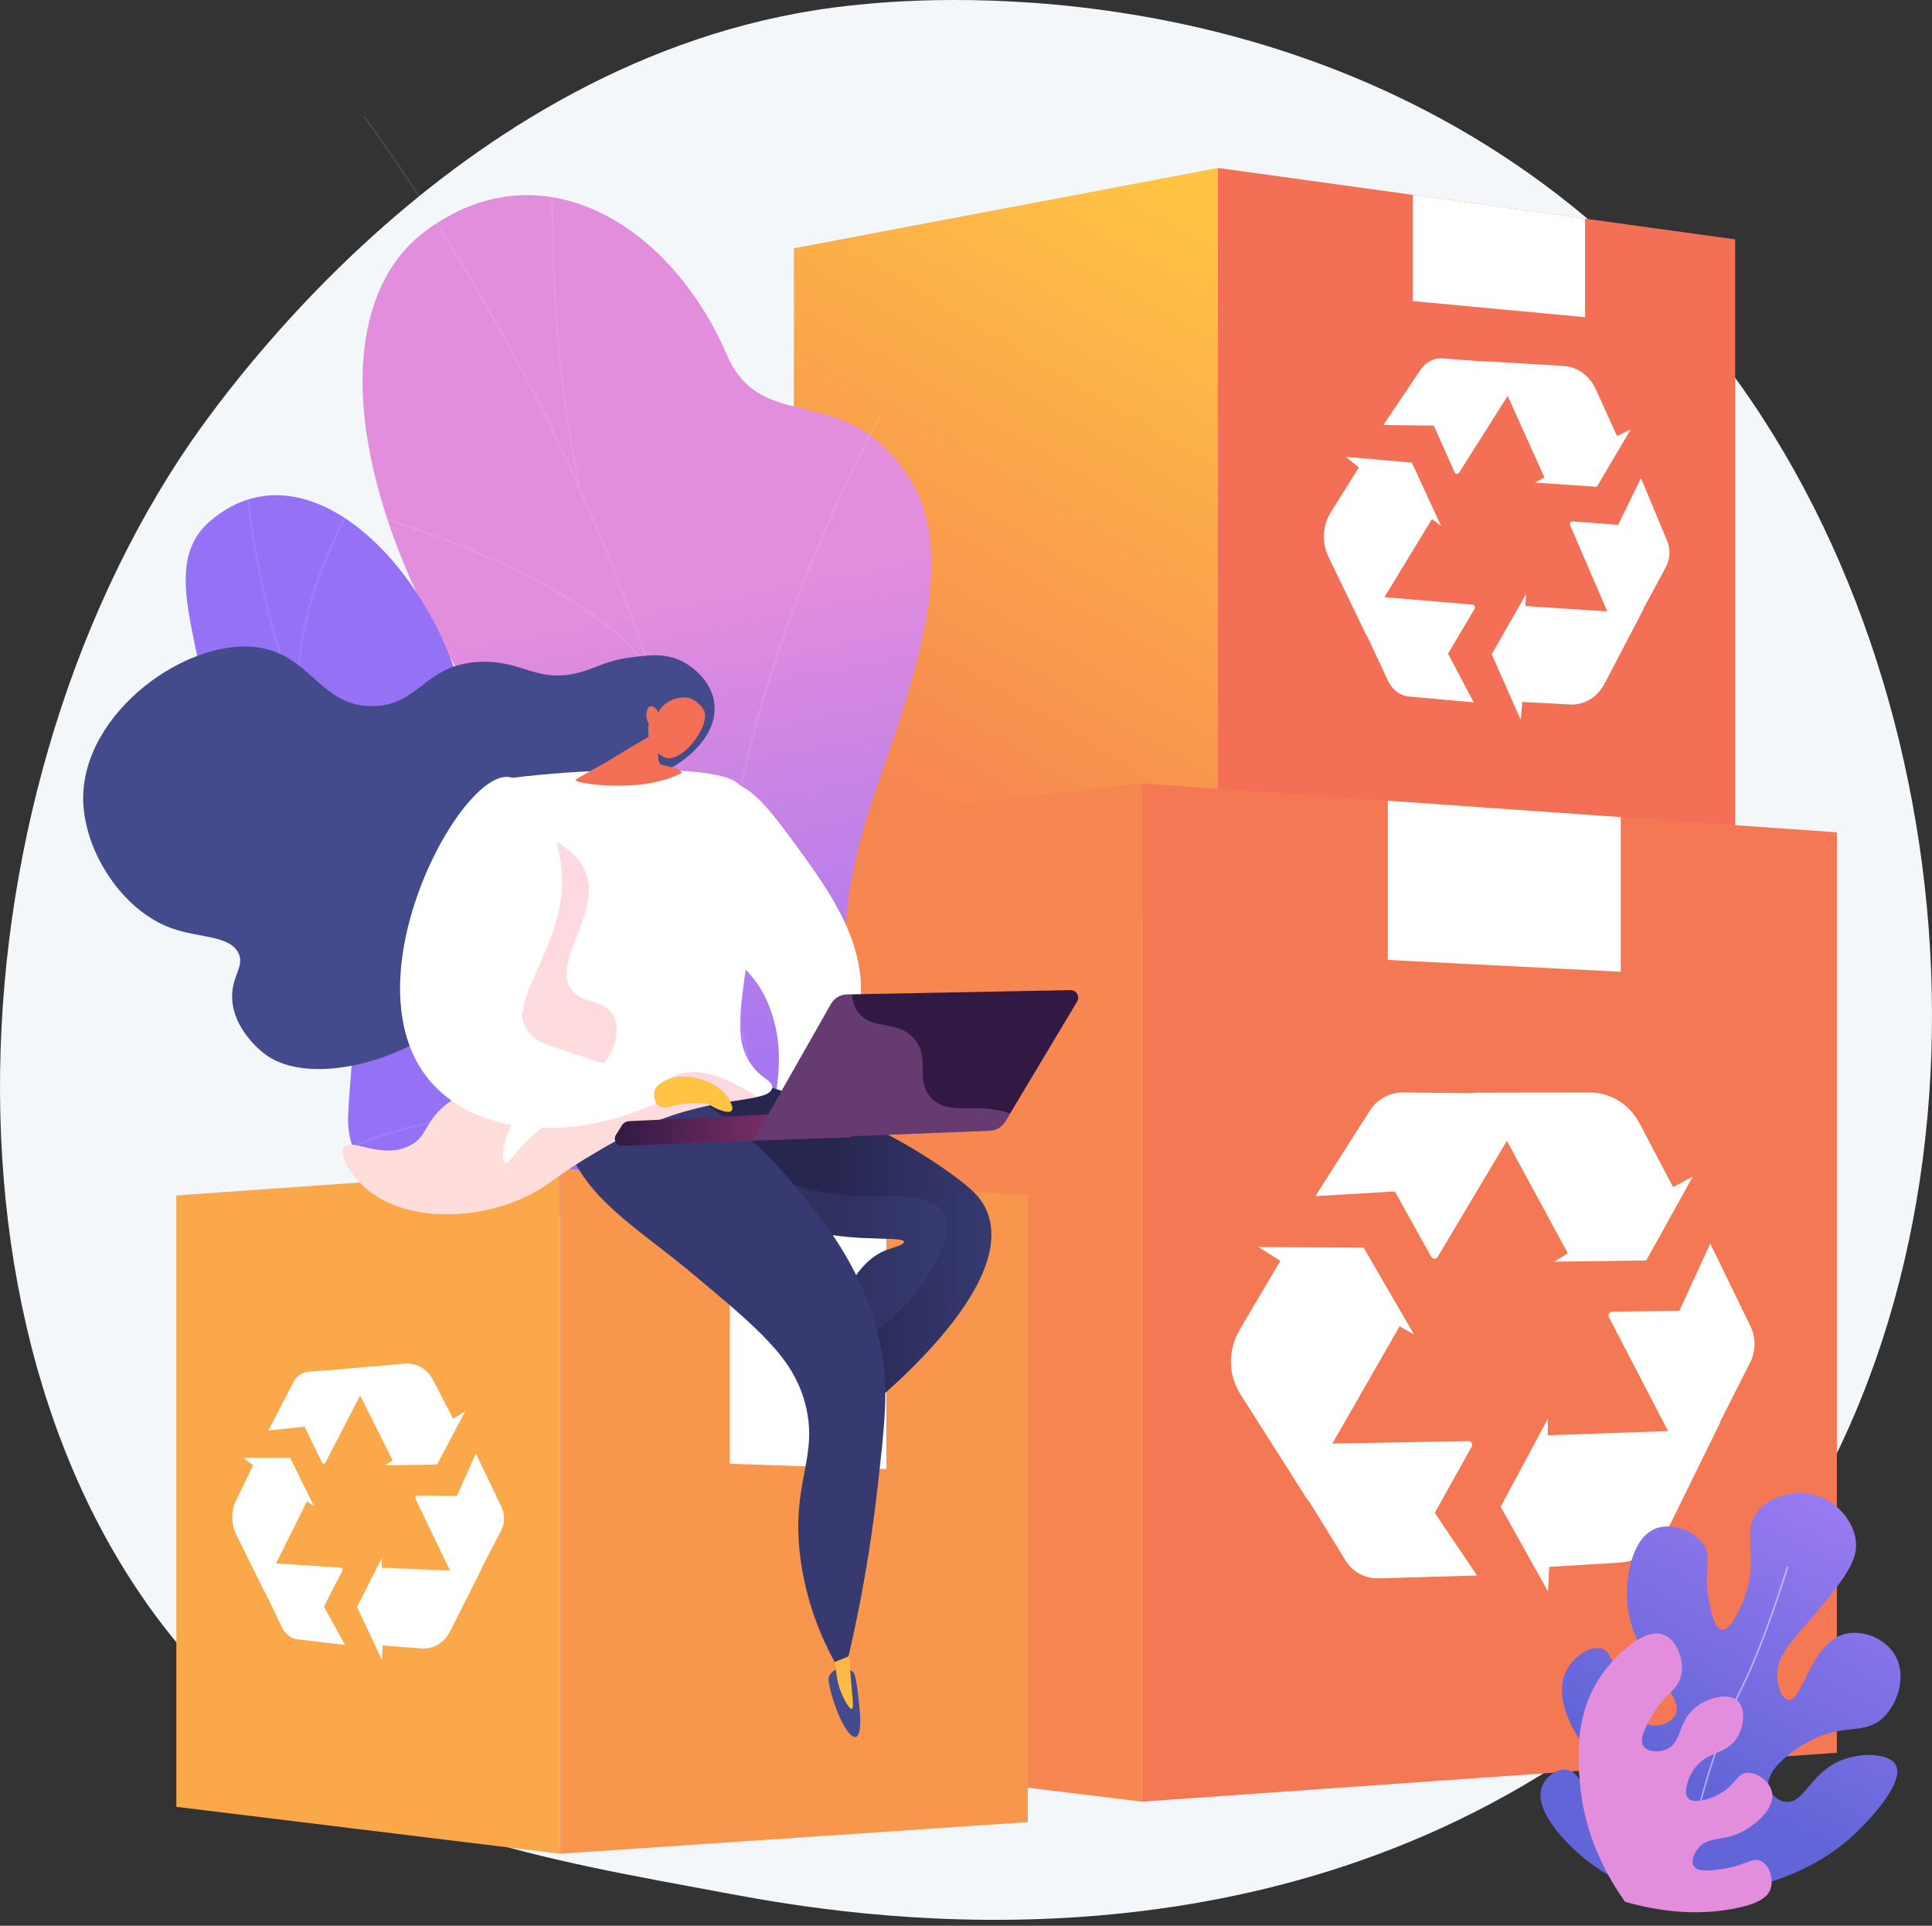 <svg width="300" height="299" viewBox="0 0 300 299" fill="none" xmlns="http://www.w3.org/2000/svg">
<rect x="0" y="0" width="300" height="299" fill="#333333" stroke="none"/>
<g clip-path="url(#clip0_36_207)">
<path d="M263.905 256.361C256.097 264.41 249.109 269.142 243.76 272.713C191.588 307.549 131.949 297.508 113.509 294.077C83.761 288.54 58.649 284.634 37.074 265.141C-11.95 220.847 -9.569 128.448 27.893 71.21C32.335 64.422 69.739 8.976 129.509 1.163C130.971 0.971 132.061 0.863 133.012 0.762C142.257 -0.217 199.558 -5.383 246.271 33.757C252.959 39.36 263.722 49.466 273.701 64.879C310.198 121.238 310.314 208.525 263.905 256.361Z" fill="#F4F7FA"/>
<path d="M189.118 143.709L123.273 135.659V38.548L189.118 26.076V143.709Z" fill="url(#paint0_linear_36_207)"/>
<path d="M269.433 138.592L189.118 143.709V26.076L269.433 37.164V138.592Z" fill="url(#paint1_linear_36_207)"/>
<g style="mix-blend-mode:soft-light">
<path d="M219.393 30.255V46.748L246.131 49.246V33.947L219.393 30.255Z" fill="white"/>
</g>
<path d="M254.811 74.258L258.852 83.941C259.125 84.592 259.252 85.296 259.222 86.001C259.191 86.707 259.006 87.397 258.678 88.022L251.969 100.466L243.811 81.547C243.781 81.481 243.768 81.41 243.772 81.338C243.776 81.266 243.798 81.197 243.834 81.135C243.866 81.076 243.915 81.027 243.974 80.994C244.033 80.962 244.1 80.947 244.167 80.952L250.618 81.451L251.259 81.501L251.568 80.873L254.809 74.26L254.811 74.258Z" fill="white"/>
<path d="M237.166 56.626L226.551 73.404C226.517 73.462 226.468 73.51 226.408 73.541C226.348 73.573 226.281 73.587 226.214 73.581C226.143 73.576 226.074 73.551 226.017 73.509C225.959 73.466 225.915 73.409 225.889 73.342L222.929 66.733L222.633 66.073L221.965 66.066L214.815 65.989L220.623 57.356C221.407 56.191 222.674 55.556 224.011 55.655L237.166 56.626Z" fill="white"/>
<path d="M209.232 92.231L228.662 93.886C228.732 93.893 228.799 93.919 228.855 93.961C228.911 94.003 228.954 94.06 228.98 94.126C229.01 94.194 229.024 94.269 229.02 94.343C229.016 94.418 228.993 94.49 228.955 94.554L225.215 100.86L224.839 101.494L225.182 102.143L228.829 109.045L218.8 108.142C217.417 108.017 216.209 107.13 215.571 105.772L209.232 92.239V92.231Z" fill="white"/>
<g style="mix-blend-mode:multiply" opacity="0.3">
<path d="M254.811 74.258L258.852 83.941C259.125 84.592 259.252 85.296 259.222 86.001C259.191 86.707 259.006 87.397 258.678 88.022L251.969 100.466L243.811 81.547C243.781 81.481 243.768 81.41 243.772 81.338C243.776 81.266 243.798 81.197 243.834 81.135C243.866 81.076 243.915 81.027 243.974 80.994C244.033 80.962 244.1 80.947 244.167 80.952L250.618 81.451L251.259 81.501L251.568 80.873L254.809 74.26L254.811 74.258Z" fill="white"/>
</g>
<path d="M236.968 92.234L236.934 92.907L236.873 94.092L237.929 94.162L251.557 95.06L251.638 95.065C252.873 95.136 254.108 94.933 255.255 94.472L249.167 106.124C248.068 108.225 246.049 109.477 243.893 109.382H243.842L237.406 109.038L236.387 108.984L236.284 110.137L236.138 111.771L231.636 101.582L236.968 92.236V92.234Z" fill="white"/>
<g style="mix-blend-mode:multiply" opacity="0.3">
<path d="M237.166 56.626L226.551 73.404C226.517 73.462 226.468 73.51 226.408 73.541C226.348 73.573 226.281 73.587 226.214 73.581C226.143 73.576 226.074 73.551 226.017 73.509C225.959 73.466 225.915 73.409 225.889 73.342L222.929 66.733L222.633 66.073L221.965 66.066L214.815 65.989L220.623 57.356C221.407 56.191 222.674 55.556 224.011 55.655L237.166 56.626Z" fill="white"/>
</g>
<g style="mix-blend-mode:multiply" opacity="0.3">
<path d="M209.232 92.231L228.662 93.886C228.732 93.893 228.799 93.919 228.855 93.961C228.911 94.003 228.954 94.06 228.98 94.126C229.01 94.194 229.024 94.269 229.02 94.343C229.016 94.418 228.993 94.49 228.955 94.554L225.215 100.86L224.839 101.494L225.182 102.143L228.829 109.045L218.8 108.142C217.417 108.017 216.209 107.13 215.571 105.772L209.232 92.239V92.231Z" fill="white"/>
</g>
<path d="M208.976 70.93L219.233 71.835L223.751 81.642L223.243 81.266L222.348 80.603L221.748 81.588L213.789 94.655C213.024 95.917 212.495 97.307 212.23 98.758L206.279 86.451C205.755 85.358 205.514 84.151 205.579 82.941C205.644 81.73 206.013 80.556 206.65 79.525L210.418 73.514L211.007 72.576L210.166 71.895L208.976 70.93Z" fill="white"/>
<path d="M242.97 56.831C245.025 57.012 246.878 58.406 247.812 60.468L250.64 66.716L251.085 67.7L251.967 67.276L253.214 66.676L247.96 75.582L238.358 74.922L238.888 74.635L239.815 74.131L239.345 73.088L233.215 59.469C232.655 58.212 231.864 57.072 230.883 56.107L242.824 56.821L242.972 56.831H242.97Z" fill="white"/>
<path d="M285.229 272.139L177.29 279.73V121.638L285.229 129.23V272.139Z" fill="url(#paint2_linear_36_207)"/>
<path d="M177.289 279.73L88.797 268.912V131.73L177.289 121.638V279.73Z" fill="url(#paint3_linear_36_207)"/>
<g style="mix-blend-mode:soft-light">
<path d="M215.5 124.325V149.042L251.667 150.878V126.869L215.5 124.325Z" fill="white"/>
</g>
<path d="M265.566 193.087L271.826 205.964C272.244 206.839 272.454 207.799 272.442 208.769C272.429 209.738 272.193 210.692 271.752 211.556L262.738 229.352L249.852 204.532C249.804 204.442 249.781 204.342 249.782 204.241C249.784 204.14 249.812 204.041 249.862 203.953C249.908 203.865 249.977 203.79 250.062 203.738C250.146 203.686 250.244 203.658 250.343 203.656L259.833 203.553L260.767 203.544L261.179 202.64L265.566 193.087Z" fill="white"/>
<path d="M238.315 169.856L223.251 195.12C223.2 195.209 223.126 195.283 223.038 195.335C222.949 195.387 222.848 195.414 222.745 195.414C222.639 195.416 222.534 195.388 222.443 195.333C222.352 195.278 222.278 195.199 222.23 195.105L217.108 185.911L216.593 184.984L215.547 185.046L204.267 185.707L212.706 172.445C213.258 171.57 214.025 170.852 214.934 170.358C215.843 169.864 216.864 169.612 217.898 169.626L238.319 169.849L238.315 169.856Z" fill="white"/>
<path d="M197.848 224.3L228.006 223.754C228.108 223.75 228.209 223.775 228.297 223.826C228.385 223.877 228.456 223.952 228.504 224.043C228.555 224.134 228.581 224.238 228.58 224.343C228.579 224.448 228.55 224.551 228.496 224.641L223.303 233.954L222.781 234.891L223.351 235.733L229.347 244.612L214.11 245.053C211.981 245.115 210.052 244.091 208.959 242.311L197.848 224.3Z" fill="white"/>
<g style="mix-blend-mode:multiply" opacity="0.3">
<path d="M265.566 193.087L271.826 205.964C272.244 206.839 272.454 207.799 272.442 208.769C272.429 209.738 272.193 210.692 271.752 211.556L262.738 229.352L249.852 204.532C249.804 204.442 249.781 204.342 249.782 204.241C249.784 204.14 249.812 204.041 249.862 203.953C249.908 203.865 249.977 203.79 250.062 203.738C250.146 203.686 250.244 203.658 250.343 203.656L259.833 203.553L260.767 203.544L261.179 202.64L265.566 193.087Z" fill="white"/>
</g>
<path d="M240.353 220.271L240.345 221.207L240.332 222.855L241.903 222.799L261.878 222.093L261.995 222.087C263.787 222.006 265.544 221.56 267.158 220.777L258.99 237.391C257.519 240.383 254.675 242.385 251.553 242.606L251.48 242.612L242.064 243.195L240.561 243.287L240.483 244.864L240.373 247.098L233.023 233.942L240.353 220.269V220.271Z" fill="white"/>
<g style="mix-blend-mode:multiply" opacity="0.3">
<path d="M238.315 169.856L223.251 195.12C223.2 195.209 223.126 195.283 223.038 195.335C222.949 195.387 222.848 195.414 222.745 195.414C222.639 195.416 222.534 195.388 222.443 195.333C222.352 195.278 222.278 195.199 222.23 195.105L217.108 185.911L216.593 184.984L215.547 185.046L204.267 185.707L212.706 172.445C213.258 171.57 214.025 170.852 214.934 170.358C215.843 169.864 216.864 169.612 217.898 169.626L238.319 169.849L238.315 169.856Z" fill="white"/>
</g>
<g style="mix-blend-mode:multiply" opacity="0.3">
<path d="M197.848 224.3L228.006 223.754C228.108 223.75 228.209 223.775 228.297 223.826C228.385 223.877 228.456 223.952 228.504 224.043C228.555 224.134 228.581 224.238 228.58 224.343C228.579 224.448 228.55 224.551 228.496 224.641L223.303 233.954L222.781 234.891L223.351 235.733L229.347 244.612L214.11 245.053C211.981 245.115 210.052 244.091 208.959 242.311L197.848 224.3Z" fill="white"/>
</g>
<path d="M195.404 193.61L211.751 193.72L219.579 207.214L218.765 206.746L217.329 205.922L216.481 207.401L205.222 227.045C204.153 228.901 203.451 230.945 203.154 233.065L192.605 216.469C190.681 213.443 190.647 209.584 192.517 206.419L197.959 197.209L198.809 195.767L197.402 194.874L195.404 193.606V193.61Z" fill="white"/>
<path d="M247.127 169.631C250.224 169.707 253.074 171.537 254.579 174.395L259.096 182.973L259.803 184.312L261.076 183.623L262.872 182.653L255.624 195.707L241.318 195.895L242.095 195.427L243.456 194.603L242.686 193.183L232.47 174.332C231.505 172.542 230.202 170.956 228.635 169.661L246.904 169.619H247.127V169.631Z" fill="white"/>
<path d="M96.934 177.226C95.659 180.251 93.281 184.452 90.754 189.29H144.704C136.463 174.055 125.684 158.361 134.084 128.616C138.025 114.657 150.209 89.356 141.594 74.907C131.779 58.445 118.474 68.094 112.854 55.062C104.067 34.696 83.891 22.56 66.03 35.903C48.415 49.069 54.552 86.96 85.774 124.865C105.093 154.595 103.59 161.43 96.934 177.226Z" fill="url(#paint4_linear_36_207)"/>
<g opacity="0.3">
<path opacity="0.3" d="M118.637 186.165C118.013 179.169 117.072 172.603 116.074 165.651L115.741 163.333C115.055 160.016 114.468 156.726 113.9 153.547C112.618 146.363 111.407 139.576 109.137 132.515C109.052 132.095 108.99 131.684 108.931 131.251C108.698 129.698 108.457 128.093 107.333 126.688L107.303 126.627C98.123 88.865 81.005 52.367 56.42 18.142L56.674 17.959C81.275 52.206 98.407 88.729 107.594 126.517C108.751 127.982 109.008 129.691 109.235 131.2C109.3 131.632 109.36 132.039 109.441 132.436C111.707 139.501 112.925 146.297 114.209 153.492C114.776 156.671 115.363 159.959 116.051 163.278L116.384 165.605C117.383 172.562 118.326 179.132 118.95 186.136L118.637 186.165Z" fill="#FCFDFE"/>
<path opacity="0.3" d="M113.365 152.266C110.405 134.21 116.84 111.32 122.76 95.3C129.172 77.948 136.376 64.688 136.448 64.556L136.723 64.707C136.651 64.838 129.456 78.081 123.053 95.412C117.146 111.399 110.724 134.231 113.679 152.219L113.365 152.266Z" fill="#FCFDFE"/>
<path opacity="0.3" d="M89.812 75.338C85.604 56.353 85.58 35.453 85.574 28.585C85.574 27.272 85.574 26.403 85.542 26.239L85.851 26.184C85.884 26.368 85.886 27.053 85.887 28.585C85.894 35.445 85.916 56.318 90.118 75.272L89.812 75.338Z" fill="#FCFDFE"/>
<path opacity="0.3" d="M101.158 105.03C92.288 89.433 56.304 79.674 55.942 79.577L56.023 79.275C56.387 79.378 92.496 89.164 101.43 104.875L101.158 105.03Z" fill="#FCFDFE"/>
</g>
<path d="M73.584 119.988C73.874 144.775 85.829 136.607 96.853 139.054C109.575 157.462 110.775 174.541 91.779 189.29L70.612 186.123C62.759 185.758 53.544 183.358 54.064 172.901C54.652 161.073 57.449 153.561 44.099 147.753C30.75 141.945 25.015 131.346 30.421 119.289C36.11 106.603 22.767 89.503 32.518 81.003C49.51 66.194 73.281 94.178 73.584 119.988Z" fill="url(#paint5_linear_36_207)"/>
<g opacity="0.3">
<path opacity="0.3" d="M78.838 164.346C69.989 154.661 62.348 143.938 56.082 132.412C49.764 120.793 44.949 108.536 41.77 95.984C39.954 88.825 38.675 81.539 37.945 74.189L38.264 74.158C38.992 81.492 40.268 88.761 42.08 95.905C45.253 108.431 50.059 120.662 56.363 132.258C62.617 143.76 70.243 154.461 79.074 164.126L78.838 164.346Z" fill="#FCFDFE"/>
<path opacity="0.3" d="M52.996 179.124L52.851 178.839C56.782 176.836 61.42 175.274 66.634 174.197C69.053 173.692 71.505 173.355 73.971 173.189L73.991 173.509C71.54 173.673 69.104 174.008 66.699 174.51C61.512 175.581 56.901 177.134 52.996 179.124Z" fill="#FCFDFE"/>
<path opacity="0.3" d="M60.202 139.487C49.273 128.913 26.002 129.88 25.773 129.892L25.758 129.573C25.994 129.562 49.395 128.587 60.425 139.256L60.202 139.487Z" fill="#FCFDFE"/>
<path opacity="0.3" d="M46.724 111.892C43.453 95.026 56.098 75.529 56.223 75.339L56.489 75.516C56.363 75.709 43.792 95.094 47.039 111.832L46.724 111.892Z" fill="#FCFDFE"/>
</g>
<path d="M86.947 287.821L27.384 280.539V185.607L86.947 181.412V287.821Z" fill="url(#paint6_linear_36_207)"/>
<path d="M159.599 282.912L86.947 287.821V181.412L159.599 185.588V282.912Z" fill="url(#paint7_linear_36_207)"/>
<g style="mix-blend-mode:soft-light">
<path d="M113.335 182.928V227.273L137.628 228.08V184.325L113.335 182.928Z" fill="white"/>
</g>
<path d="M73.888 225.701L77.867 233.995C78.138 234.56 78.275 235.181 78.267 235.809C78.259 236.437 78.106 237.054 77.819 237.612L72.14 248.551L64.539 232.737C64.512 232.682 64.499 232.621 64.5 232.56C64.501 232.499 64.516 232.439 64.545 232.385C64.57 232.334 64.608 232.29 64.657 232.259C64.706 232.228 64.762 232.212 64.819 232.212L70.376 232.272L70.939 232.278L71.192 231.717L73.888 225.701Z" fill="white"/>
<path d="M58.202 212.247L50.519 227.094C50.498 227.142 50.463 227.183 50.42 227.213C50.376 227.242 50.325 227.258 50.272 227.26C50.217 227.26 50.164 227.244 50.119 227.214C50.074 227.184 50.039 227.14 50.019 227.09L47.562 222.013L47.318 221.509L46.826 221.561L41.684 222.096L45.503 214.714C46.032 213.692 46.94 213.039 47.938 212.969L58.203 212.248L58.202 212.247Z" fill="white"/>
<path d="M38.89 242.505L52.877 243.402C52.932 243.407 52.984 243.427 53.028 243.46C53.072 243.492 53.107 243.536 53.127 243.587C53.154 243.64 53.168 243.699 53.168 243.758C53.168 243.817 53.154 243.876 53.127 243.929L50.552 248.944L50.297 249.44L50.575 249.947L53.562 255.389L46.165 254.527C45.179 254.412 44.295 253.722 43.796 252.684L38.899 242.505H38.89Z" fill="white"/>
<g style="mix-blend-mode:multiply" opacity="0.3">
<path d="M73.888 225.701L77.867 233.995C78.138 234.56 78.275 235.181 78.267 235.809C78.259 236.437 78.106 237.054 77.819 237.612L72.14 248.551L64.539 232.737C64.512 232.682 64.499 232.621 64.5 232.56C64.501 232.499 64.516 232.439 64.545 232.385C64.57 232.334 64.608 232.29 64.657 232.259C64.706 232.228 64.762 232.212 64.819 232.212L70.376 232.272L70.939 232.278L71.192 231.717L73.888 225.701Z" fill="white"/>
</g>
<path d="M59.291 241.89V242.442L59.284 243.411L60.133 243.448L71.62 243.94H71.691C72.787 243.977 73.878 243.779 74.891 243.358L69.874 253.324C68.996 255.068 67.322 256.07 65.514 255.948H65.473L60.22 255.542L59.407 255.479L59.365 256.406L59.305 257.715L55.434 249.508L59.294 241.893L59.291 241.89Z" fill="white"/>
<g style="mix-blend-mode:multiply" opacity="0.3">
<path d="M58.202 212.247L50.519 227.094C50.498 227.142 50.463 227.183 50.42 227.213C50.376 227.242 50.325 227.258 50.272 227.26C50.217 227.26 50.164 227.244 50.119 227.214C50.074 227.184 50.039 227.14 50.019 227.09L47.562 222.013L47.318 221.509L46.826 221.561L41.684 222.096L45.503 214.714C46.032 213.692 46.94 213.039 47.938 212.969L58.203 212.248L58.202 212.247Z" fill="white"/>
</g>
<g style="mix-blend-mode:multiply" opacity="0.3">
<path d="M38.89 242.505L52.877 243.402C52.932 243.407 52.984 243.427 53.028 243.46C53.072 243.492 53.107 243.536 53.127 243.587C53.154 243.64 53.168 243.699 53.168 243.758C53.168 243.817 53.154 243.876 53.127 243.929L50.552 248.944L50.297 249.44L50.575 249.947L53.562 255.389L46.165 254.527C45.179 254.412 44.295 253.722 43.796 252.684L38.899 242.505H38.89Z" fill="white"/>
</g>
<path d="M37.85 226.357H45.061L48.742 233.839L48.352 233.566L47.669 233.086L47.268 233.892L42.109 244.256C41.625 245.237 41.316 246.294 41.195 247.381L36.672 238.246C36.278 237.433 36.07 236.542 36.063 235.638C36.057 234.735 36.252 233.841 36.635 233.022L38.937 228.242L39.302 227.484L38.699 227.017L37.849 226.357H37.85Z" fill="white"/>
<path d="M63.002 211.715C64.753 211.612 66.384 212.599 67.258 214.29L69.93 219.449L70.355 220.268L71.124 219.808L72.221 219.153L67.87 227.385L59.809 227.516L60.23 227.238L60.972 226.749L60.551 225.908L55.143 215.092C54.669 214.125 54.005 213.264 53.191 212.56L62.874 211.729L62.999 211.72L63.002 211.715Z" fill="white"/>
<path d="M112.908 121.795C116.052 120.876 120.254 126.649 123.747 131.448C128.972 138.627 135.078 147.016 133.43 157.087C131.813 166.997 123.317 174.715 120.896 173.611C118.825 172.667 122.806 166.002 119.756 157.087C117.295 149.895 113.217 149.892 110.485 142.84C107.091 134.088 109.041 122.924 112.908 121.795Z" fill="white"/>
<path d="M114.463 167.439C130.656 171.37 141.321 177.681 147.55 182.144C150.926 184.563 152.486 186.072 153.327 188.271C158.123 200.804 133.481 219.753 130.855 221.737C129.707 219.063 128.56 216.388 127.413 213.713C129.96 199.737 134.199 195.352 137.746 194.048C138.739 193.684 140.405 193.292 140.372 192.822C140.296 191.712 130.936 193.294 121.992 190.022C113.072 186.758 104.111 178.501 105.716 173.041C106 172.045 107.227 169.164 114.463 167.439Z" fill="url(#paint8_linear_36_207)"/>
<path d="M130.164 259.043C130.164 259.043 128.657 259.58 128.652 260.772C128.647 261.964 130.179 267.215 131.845 269.081C133.512 270.946 133.658 268.163 133.555 266.369C133.452 264.576 133.016 260.564 132.604 259.787C132.193 259.01 130.164 259.043 130.164 259.043Z" fill="url(#paint9_linear_36_207)"/>
<path style="mix-blend-mode:multiply" opacity="0.3" d="M135.004 185.762C137.946 185.704 144.84 185.155 146.675 188.563C148.206 191.406 145.524 195.715 143.874 198.366C139.389 205.576 135.036 206.309 131.97 210.736C130.783 212.45 129.703 214.845 129.365 218.265C128.714 216.748 128.062 215.23 127.408 213.713C129.955 199.737 134.194 195.351 137.741 194.048C138.734 193.684 140.4 193.292 140.367 192.822C140.291 191.712 130.931 193.294 121.987 190.022C113.856 187.047 105.718 179.926 105.549 174.555C118.43 183.79 128.119 185.897 135.004 185.762Z" fill="url(#paint10_linear_36_207)"/>
<path d="M129.294 253.978C129.383 255.815 129.538 257.351 129.679 258.491C129.988 261.015 130.276 262.013 130.667 262.921C131.009 263.713 131.863 265.441 132.271 265.321C132.679 265.2 132.259 263.284 131.936 257.959C131.889 257.186 131.747 254.725 131.747 254.725L129.294 253.978Z" fill="url(#paint11_linear_36_207)"/>
<path d="M105.127 168.49C114.456 174.114 120.512 180.509 124.033 184.829C128.19 189.927 134.512 197.682 136.806 209.243C138.027 215.407 137.425 220.936 136.176 231.742C135.187 240.299 133.71 248.793 131.753 257.182L129.601 258.046C127.679 254.516 125.166 248.927 124.265 241.78C122.791 230.088 127.164 226.373 125.065 218.081C123.246 210.898 117.977 206.493 107.437 197.685C98.778 190.447 90.794 186.153 87.83 177.126C87.326 175.594 86.903 173.713 87.719 171.99C89.49 168.28 96.254 166.984 105.127 168.49Z" fill="url(#paint12_linear_36_207)"/>
<path d="M96.024 121.321C98.445 120.8 102.427 120.909 106.222 117.915C107.365 117.014 111.414 113.826 110.922 109.262C110.489 105.244 106.683 103.087 106.216 102.829C103.527 101.349 100.837 101.679 97.862 102.086C93.999 102.614 92.711 103.67 90.033 104.393C83.391 106.183 81.145 102.447 74.458 102.762C65.908 103.165 65.172 109.477 57.976 109.634C49.904 109.812 48.357 101.908 40.387 100.569C29.323 98.715 12.585 110.62 12.922 124.35C13.117 132.282 19.021 141.367 26.564 144.094C30.959 145.685 35.703 145.18 37.056 148.039C38.02 150.073 35.853 151.644 36.058 155.185C36.322 159.754 40.256 162.961 40.892 163.479C46.789 168.286 60.012 165.858 69.041 159.056C85.322 146.793 82.857 124.154 96.024 121.321Z" fill="url(#paint13_linear_36_207)"/>
<path d="M78.978 120.834C85.229 120.063 91.518 119.634 97.817 119.548C112.669 119.342 114.795 121.23 115.339 122.624C116.354 125.223 114.618 126.525 115.603 131.057C116.193 133.766 115.635 135.001 116.775 137.913C117.887 140.751 117.015 142.275 116.032 148.929C114.776 157.435 114.196 161.759 116.576 165.189C118.231 167.572 120.079 167.774 119.905 168.905C119.529 171.316 111.191 169.987 100.634 174.617C97.579 175.956 94.762 177.604 92.406 178.993C86.883 182.236 85.861 183.476 83.303 184.945C75.215 189.592 63.063 190.039 56.695 184.42C54.326 182.324 52.59 179.245 53.369 178.117C54.429 176.582 59.17 180.075 63.522 177.942C66.406 176.534 65.857 174.254 69.187 171.569C73.198 168.337 75.986 170.031 78.716 167.927C82.975 164.647 81.038 156.793 79.842 143.625C79.16 136.048 78.872 128.441 78.978 120.834Z" fill="white"/>
<path d="M95.051 117.775C93.025 119.031 89.751 120.673 89.385 121.119C89.019 121.565 99.305 123.325 105.702 120.097C105.702 120.097 106.694 119.546 102.837 118.775C102.013 118.61 102.176 117.012 102.286 115.359L101.516 113.927C101.516 113.927 97.077 116.517 95.051 117.775Z" fill="url(#paint14_linear_36_207)"/>
<path d="M100.746 112.362C100.746 112.362 99.938 115.793 102.959 117.487C105.664 119.006 110.24 112.783 109.386 110.47C109.1 109.698 108.082 108.706 107.017 108.374C106.268 108.139 103.435 108.229 102.221 110.614C101.903 109.917 101.334 109.552 100.952 109.666C100.467 109.812 100.395 110.697 100.378 110.894C100.344 111.41 100.473 111.923 100.746 112.362Z" fill="url(#paint15_linear_36_207)"/>
<path style="mix-blend-mode:multiply" opacity="0.3" d="M104.763 166.993C101.705 168.261 101.292 171 97.063 172.556C93.028 174.038 91.674 172.181 87.651 173.411C81.607 175.26 79.296 181.091 78.38 180.541C77.542 180.037 78.346 174.463 82.23 170.845C86.692 166.693 91.501 168.594 94.352 164.285C95.462 162.608 96.318 159.929 95.35 157.867C94.037 155.073 90.611 156.043 88.79 153.732C85.525 149.581 93.165 142.092 91.072 135.764C90.236 133.238 87.57 130.072 78.994 127.953C79.11 134.298 79.476 139.599 79.84 143.626C81.036 156.794 82.973 164.648 78.715 167.928C75.985 170.032 73.196 168.34 69.186 171.57C65.853 174.255 66.404 176.535 63.52 177.943C59.169 180.07 54.427 176.583 53.367 178.118C52.588 179.252 54.319 182.325 56.693 184.421C63.062 190.04 75.213 189.592 83.302 184.946C85.859 183.477 86.881 182.237 92.405 178.994C94.764 177.609 97.577 175.957 100.633 174.618C108.041 171.369 114.353 171.054 117.591 170.322C111.164 166.035 107.247 165.964 104.763 166.993Z" fill="url(#paint16_linear_36_207)"/>
<path d="M131.278 172.443L97.684 174.078C97.456 174.089 97.234 174.156 97.038 174.271C96.841 174.387 96.676 174.548 96.556 174.742L95.629 176.233C95.524 176.402 95.467 176.595 95.464 176.793C95.461 176.991 95.512 177.187 95.612 177.358C95.711 177.529 95.855 177.671 96.029 177.766C96.203 177.862 96.399 177.908 96.597 177.901L132.18 176.545L131.278 172.443Z" fill="url(#paint17_linear_36_207)"/>
<path d="M166.218 153.731L131.512 154.404C131.008 154.414 130.515 154.555 130.081 154.813C129.648 155.071 129.289 155.437 129.04 155.876L117.022 177.021L153.677 175.561C154.172 175.541 154.654 175.398 155.08 175.145C155.506 174.892 155.863 174.537 156.118 174.112L167.253 155.509C167.36 155.329 167.418 155.123 167.419 154.913C167.42 154.703 167.365 154.497 167.26 154.315C167.154 154.134 167.002 153.984 166.819 153.881C166.636 153.778 166.428 153.727 166.218 153.731Z" fill="url(#paint18_linear_36_207)"/>
<path style="mix-blend-mode:multiply" opacity="0.3" d="M129.038 155.876C129.287 155.437 129.646 155.071 130.079 154.813C130.513 154.555 131.006 154.414 131.51 154.404L132.271 154.39C132.385 155.509 132.728 156.534 133.414 157.361C135.553 159.945 139.109 158.351 141.758 161.085C144.669 164.088 141.98 167.663 144.583 170.459C147.323 173.401 151.752 171.006 156.841 172.888L156.108 174.114C155.853 174.539 155.496 174.894 155.07 175.147C154.644 175.4 154.161 175.543 153.666 175.563L117.022 177.021L129.038 155.876Z" fill="url(#paint19_linear_36_207)"/>
<path d="M101.839 171.316L103.151 167.852C98.318 166.527 91.635 164.569 84.779 162.119C83.085 161.515 82.466 160.732 82.012 160.131C78.498 155.47 87.442 147.246 87.281 136.576C87.17 129.179 82.686 120.719 78.731 120.623C70.697 120.427 52.991 154.507 67.906 169.052C75.312 176.272 89.143 177.11 101.839 171.316Z" fill="white"/>
<path d="M103.15 167.852C106.184 166.24 109.816 167.892 110.052 168.003C111.029 168.467 111.915 169.103 112.669 169.879C112.78 170.031 114.095 171.854 113.616 172.438C113.232 172.907 111.744 172.519 109.955 171.408C108.894 171.258 107.82 171.232 106.753 171.33C104.297 171.556 103.172 172.332 102.281 171.663C101.628 171.172 101.405 170.136 101.64 169.365C101.891 168.535 102.637 168.125 103.15 167.852Z" fill="url(#paint20_linear_36_207)"/>
<path d="M260.452 294.286C257.019 294.014 252.623 293.059 248.409 290.303C243.847 287.316 237.902 281.191 239.456 277.324C240.035 275.882 241.702 274.645 243.165 274.765C245.328 274.939 245.581 277.946 249.345 281.217C250.041 281.821 253.633 284.947 255.418 283.895C256.306 283.372 256.569 281.921 256.423 280.818C256 277.593 252.063 277.098 248.277 273.607C244.44 270.068 241.24 263.893 243.069 259.719C244.121 257.32 246.9 255.425 248.727 255.958C249.508 256.186 250.003 256.823 252.374 261.946C254.32 266.15 254.753 267.375 256.007 267.773C257.299 268.186 259.304 267.67 260.069 266.397C262.057 263.083 253.467 258.191 252.687 248.918C252.338 244.762 253.462 238.603 257.225 237.277C259.769 236.385 263.393 237.748 264.704 240.083C265.885 242.186 264.45 243.769 265.352 248.496C265.625 249.93 266.187 252.882 267.375 253.036C268.769 253.218 270.328 249.455 270.689 248.538C273.403 241.636 270.291 238.09 272.852 234.74C274.847 232.129 279.189 231.079 282.63 232.399C285.639 233.554 288.047 236.555 288.208 239.666C288.372 242.832 285.71 245.983 280.385 252.285C277.859 255.273 275.853 257.294 275.965 260.264C276.021 261.712 276.594 263.75 277.632 263.935C279.922 264.347 281.048 255.128 286.473 253.704C289.255 252.976 292.702 254.408 294.219 256.911C296.073 259.978 294.837 264.328 292.498 266.611C289.451 269.594 286.328 267.327 280.598 270.531C278.055 271.952 274.06 274.975 274.645 277.475C274.9 278.564 276.041 279.63 277.293 279.772C280.1 280.091 281.027 275.491 285.539 273.469C288.79 272.012 293.286 272.17 294.353 274.003C295.861 276.591 290.506 282.467 287.657 285.064C284.212 288.21 276.099 294.162 260.452 294.286Z" fill="url(#paint21_linear_36_207)"/>
<path opacity="0.5" d="M261.994 292.812C261.539 285.119 266.636 269.449 270.338 262.041C273.965 254.792 277.435 243.325 277.47 243.209L277.696 243.277C277.661 243.393 274.185 254.88 270.549 262.146C266.853 269.531 261.772 285.144 262.223 292.798L261.994 292.812Z" fill="white"/>
<path d="M252.358 295.289C249.772 291.699 245.979 285.223 245.299 276.557C245.019 272.987 244.475 266.013 248.738 259.997C250.864 256.998 255.374 252.565 258.421 253.843C260.378 254.667 261.598 257.798 261.045 260.178C260.488 262.578 258.458 262.801 256.25 266.874C255.432 268.382 254.498 270.151 255.22 271.151C255.818 271.986 257.465 272.138 258.699 271.637C261.249 270.607 260.451 267.428 263.209 265.148C265.166 263.528 268.436 262.767 269.846 264.093C271.07 265.244 270.857 267.934 269.775 269.728C268.044 272.599 264.934 271.756 262.911 274.896C262.013 276.287 261.375 278.391 262.162 279.222C263.057 280.169 265.694 279.35 267.383 278.302C269.614 276.919 269.697 275.448 271.166 275.263C272.805 275.057 274.854 276.618 275.175 278.345C275.623 280.763 272.656 283.372 270.307 284.505C267.299 285.956 265.064 285.104 263.595 287.086C263.056 287.814 262.565 289.001 263.004 289.721C263.635 290.752 265.914 290.411 267.429 290.185C271.112 289.637 272.127 288.301 273.447 288.949C274.786 289.606 275.473 291.826 274.895 293.378C274.573 294.244 273.608 295.585 268.827 296.423C265.475 297.022 259.853 297.435 252.358 295.289Z" fill="url(#paint22_linear_36_207)"/>
</g>
<defs>
<linearGradient id="paint0_linear_36_207" x1="189.939" y1="34.141" x2="117.675" y2="156.186" gradientUnits="userSpaceOnUse">
<stop stop-color="#FFC444"/>
<stop offset="0.31" stop-color="#FBA94A"/>
<stop offset="1" stop-color="#F36F56"/>
</linearGradient>
<linearGradient id="paint1_linear_36_207" x1="442579" y1="42396.5" x2="345943" y2="153826" gradientUnits="userSpaceOnUse">
<stop stop-color="#FFC444"/>
<stop offset="0.31" stop-color="#FBA94A"/>
<stop offset="1" stop-color="#F36F56"/>
</linearGradient>
<linearGradient id="paint2_linear_36_207" x1="609482" y1="201519" x2="428780" y2="409889" gradientUnits="userSpaceOnUse">
<stop stop-color="#FFC444"/>
<stop offset="0.31" stop-color="#FBA94A"/>
<stop offset="1" stop-color="#F36F56"/>
</linearGradient>
<linearGradient id="paint3_linear_36_207" x1="419547" y1="202102" x2="249826" y2="362547" gradientUnits="userSpaceOnUse">
<stop stop-color="#FFC444"/>
<stop offset="0.31" stop-color="#FBA94A"/>
<stop offset="1" stop-color="#F36F56"/>
</linearGradient>
<linearGradient id="paint4_linear_36_207" x1="104.142" y1="93.261" x2="122.504" y2="186.905" gradientUnits="userSpaceOnUse">
<stop stop-color="#E38DDD"/>
<stop offset="1" stop-color="#9571F6"/>
</linearGradient>
<linearGradient id="paint5_linear_36_207" x1="42744.1" y1="177453" x2="95892.6" y2="61544.8" gradientUnits="userSpaceOnUse">
<stop stop-color="#E38DDD"/>
<stop offset="1" stop-color="#9571F6"/>
</linearGradient>
<linearGradient id="paint6_linear_36_207" x1="229861" y1="194159" x2="152971" y2="266848" gradientUnits="userSpaceOnUse">
<stop stop-color="#FFC444"/>
<stop offset="0.31" stop-color="#FBA94A"/>
<stop offset="1" stop-color="#F36F56"/>
</linearGradient>
<linearGradient id="paint7_linear_36_207" x1="325378" y1="193593" x2="242983" y2="288602" gradientUnits="userSpaceOnUse">
<stop stop-color="#FFC444"/>
<stop offset="0.31" stop-color="#FBA94A"/>
<stop offset="1" stop-color="#F36F56"/>
</linearGradient>
<linearGradient id="paint8_linear_36_207" x1="176.705" y1="194.588" x2="128.285" y2="194.588" gradientUnits="userSpaceOnUse">
<stop stop-color="#444B8C"/>
<stop offset="1" stop-color="#26264F"/>
</linearGradient>
<linearGradient id="paint9_linear_36_207" x1="17773" y1="21147.7" x2="17099.9" y2="24981.1" gradientUnits="userSpaceOnUse">
<stop stop-color="#444B8C"/>
<stop offset="1" stop-color="#26264F"/>
</linearGradient>
<linearGradient id="paint10_linear_36_207" x1="153.944" y1="196.41" x2="105.524" y2="196.41" gradientUnits="userSpaceOnUse">
<stop stop-color="#444B8C"/>
<stop offset="1" stop-color="#3E4177"/>
</linearGradient>
<linearGradient id="paint11_linear_36_207" x1="130.724" y1="266.774" x2="144.407" y2="217.619" gradientUnits="userSpaceOnUse">
<stop stop-color="#FFC444"/>
<stop offset="1" stop-color="#F36F56"/>
</linearGradient>
<linearGradient id="paint12_linear_36_207" x1="-120979" y1="144183" x2="-85031.1" y2="168505" gradientUnits="userSpaceOnUse">
<stop stop-color="#444B8C"/>
<stop offset="1" stop-color="#26264F"/>
</linearGradient>
<linearGradient id="paint13_linear_36_207" x1="114004" y1="59510.4" x2="147973" y2="106665" gradientUnits="userSpaceOnUse">
<stop stop-color="#444B8C"/>
<stop offset="1" stop-color="#26264F"/>
</linearGradient>
<linearGradient id="paint14_linear_36_207" x1="16046" y1="10518.5" x2="15770" y2="7618.59" gradientUnits="userSpaceOnUse">
<stop stop-color="#FFC444"/>
<stop offset="0.31" stop-color="#FBA94A"/>
<stop offset="1" stop-color="#F36F56"/>
</linearGradient>
<linearGradient id="paint15_linear_36_207" x1="9468.55" y1="10638.8" x2="8794.1" y2="8583.37" gradientUnits="userSpaceOnUse">
<stop stop-color="#FFC444"/>
<stop offset="0.31" stop-color="#FBA94A"/>
<stop offset="1" stop-color="#F36F56"/>
</linearGradient>
<linearGradient id="paint16_linear_36_207" x1="77.544" y1="167.792" x2="124.176" y2="125.867" gradientUnits="userSpaceOnUse">
<stop stop-color="#FF9085"/>
<stop offset="1" stop-color="#FB6FBB"/>
</linearGradient>
<linearGradient id="paint17_linear_36_207" x1="95.459" y1="175.167" x2="132.177" y2="175.167" gradientUnits="userSpaceOnUse">
<stop stop-color="#311944"/>
<stop offset="1" stop-color="#A03976"/>
</linearGradient>
<linearGradient id="paint18_linear_36_207" x1="57366" y1="37544.1" x2="82022.5" y2="37544.1" gradientUnits="userSpaceOnUse">
<stop stop-color="#311944"/>
<stop offset="1" stop-color="#A03976"/>
</linearGradient>
<linearGradient id="paint19_linear_36_207" x1="24444.6" y1="33549.9" x2="19881.8" y2="41513.5" gradientUnits="userSpaceOnUse">
<stop stop-color="#E38DDD"/>
<stop offset="1" stop-color="#9571F6"/>
</linearGradient>
<linearGradient id="paint20_linear_36_207" x1="13401.9" y1="9014.9" x2="12047.3" y2="11762.4" gradientUnits="userSpaceOnUse">
<stop stop-color="#FFC444"/>
<stop offset="0.31" stop-color="#FBA94A"/>
<stop offset="1" stop-color="#F36F56"/>
</linearGradient>
<linearGradient id="paint21_linear_36_207" x1="293.053" y1="221.705" x2="263.608" y2="277.892" gradientUnits="userSpaceOnUse">
<stop stop-color="#AA80F9"/>
<stop offset="1" stop-color="#6165D7"/>
</linearGradient>
<linearGradient id="paint22_linear_36_207" x1="79881.5" y1="111180" x2="65680.7" y2="123021" gradientUnits="userSpaceOnUse">
<stop stop-color="#E38DDD"/>
<stop offset="1" stop-color="#9571F6"/>
</linearGradient>
<clipPath id="clip0_36_207">
<rect width="300" height="298.084" fill="white"/>
</clipPath>
</defs>
</svg>
